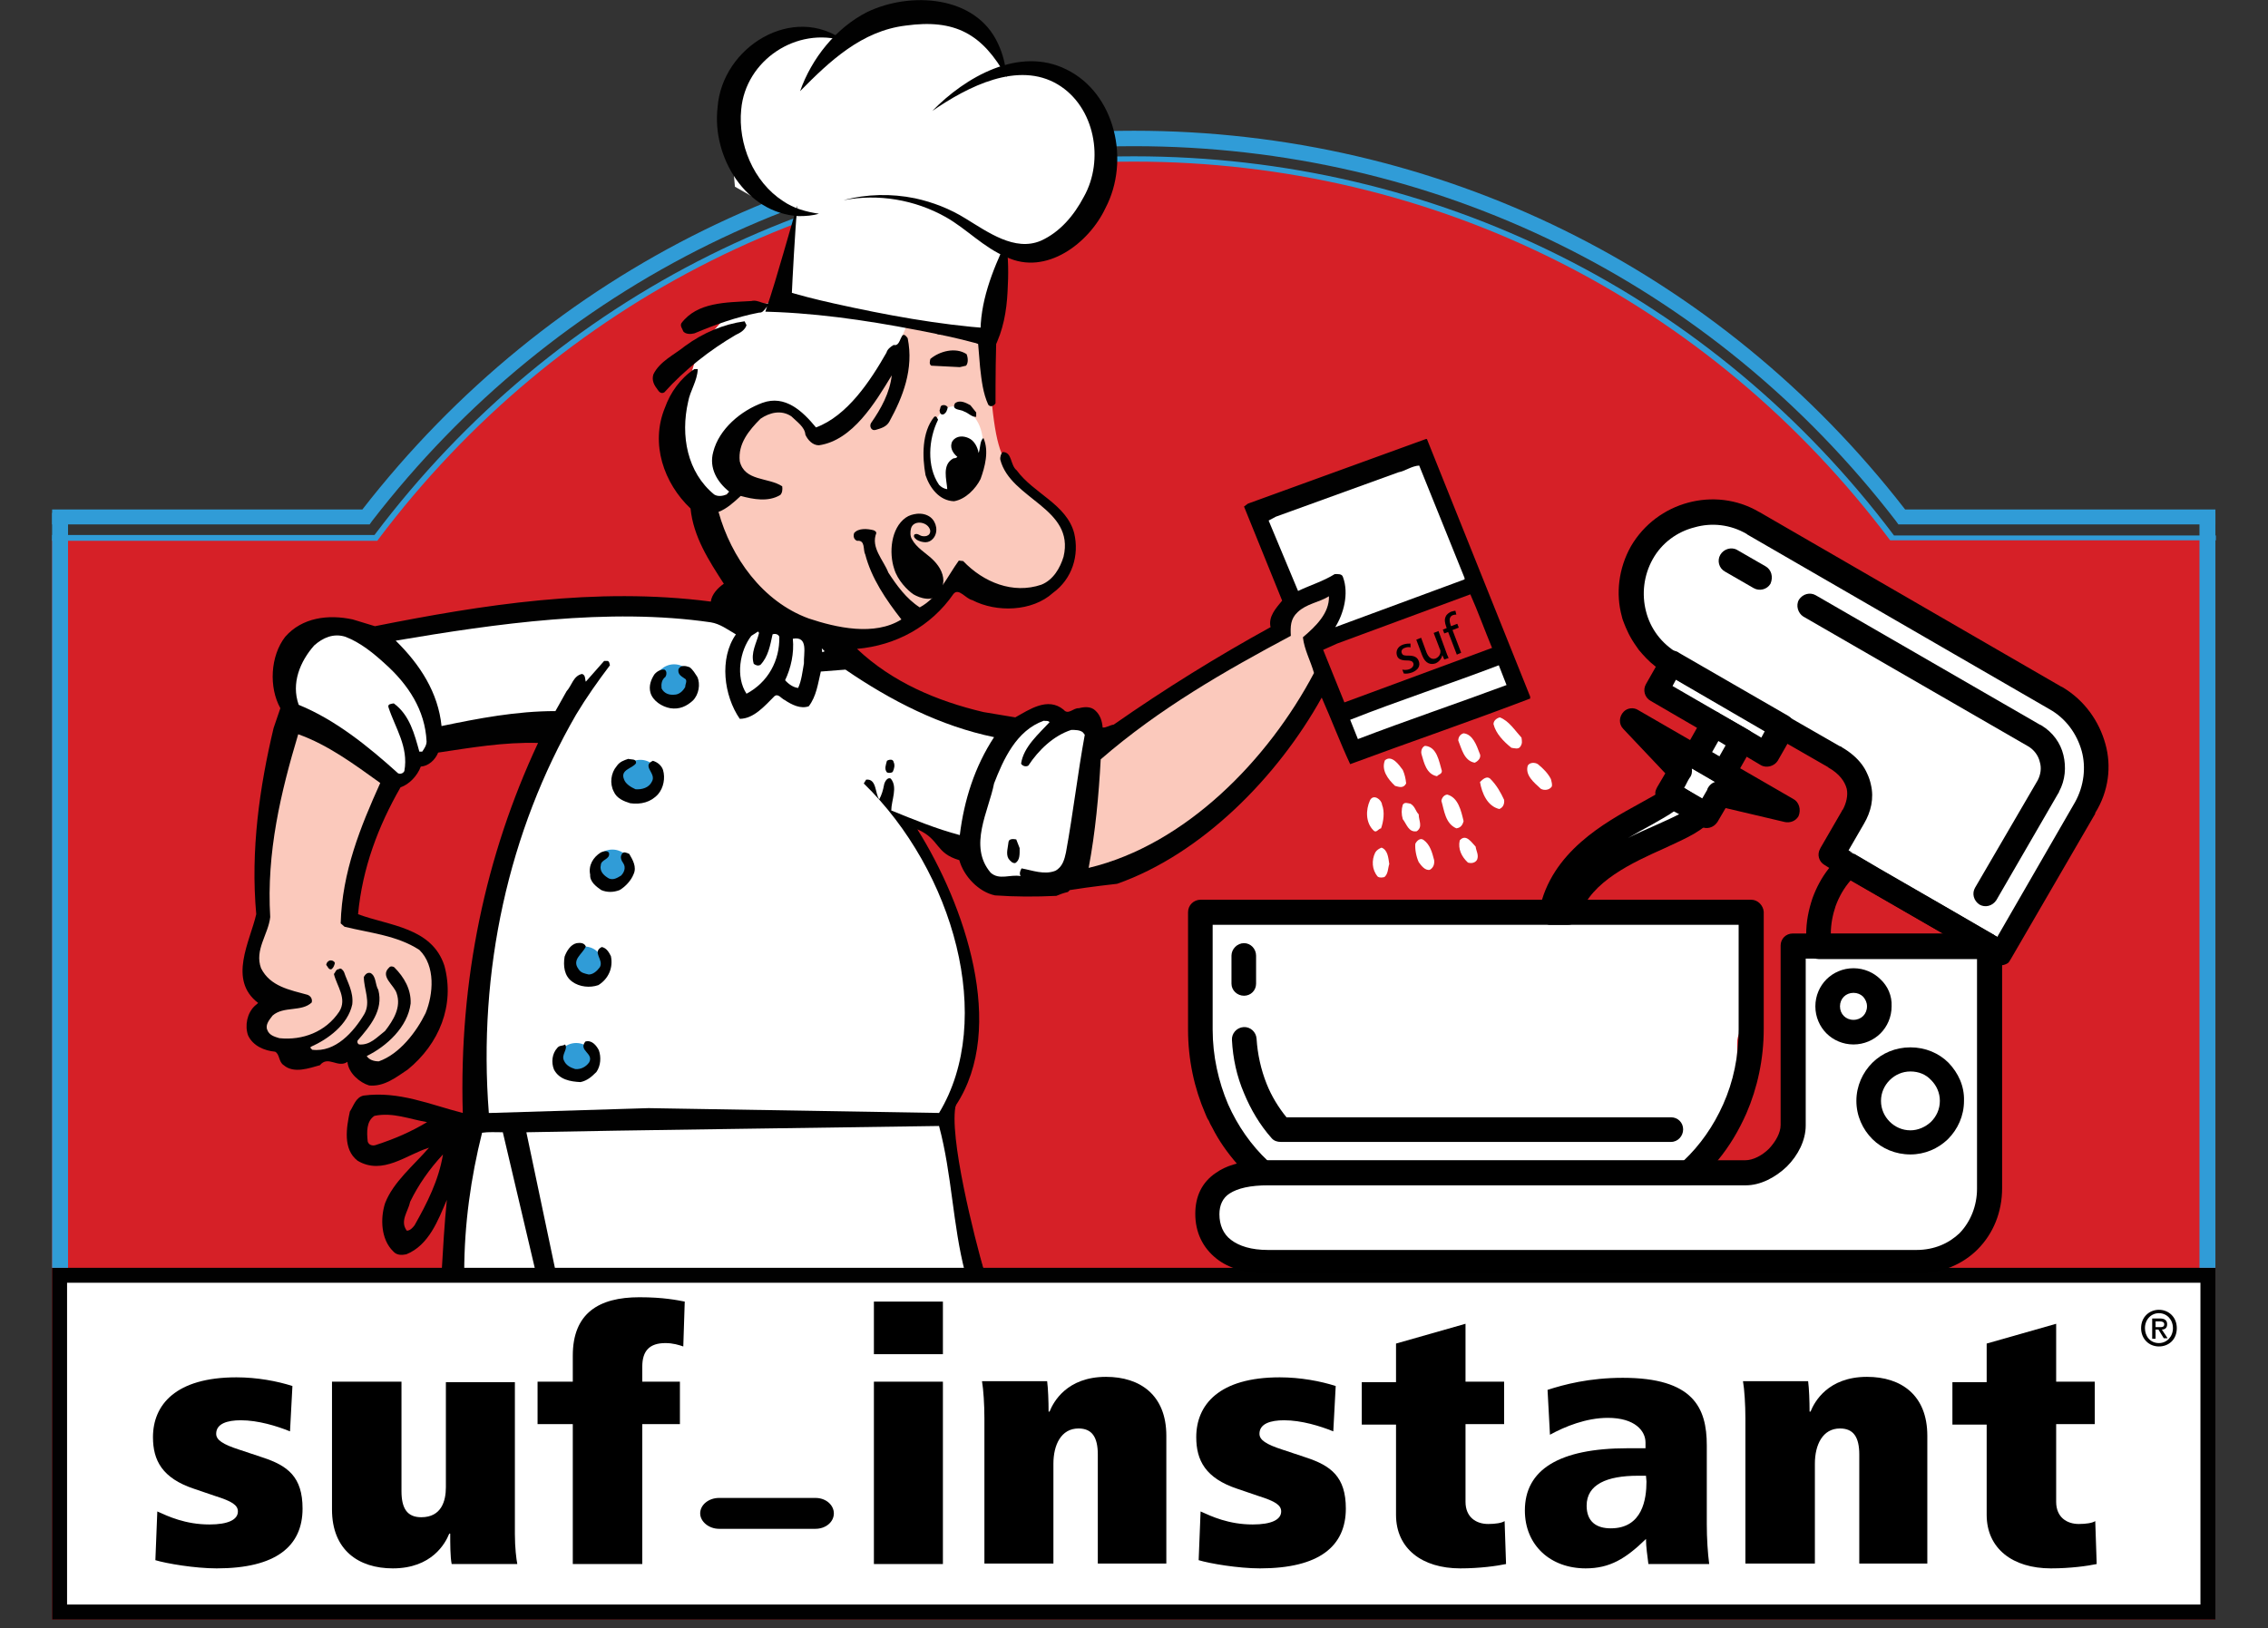 <?xml version="1.0" encoding="utf-8"?>
<!-- Generator: Adobe Illustrator 25.0.1, SVG Export Plug-In . SVG Version: 6.00 Build 0)  -->
<svg version="1.1" id="Layer_1" xmlns="http://www.w3.org/2000/svg" xmlns:xlink="http://www.w3.org/1999/xlink" x="0px" y="0px"
	 viewBox="0 0 470 337.5" style="enable-background:new 0 0 470 337.5;" xml:space="preserve">
<rect x="0" y="0" width="470" height="337.5" fill="#333333" stroke="none"/>
<style type="text/css">
	.st0{fill-rule:evenodd;clip-rule:evenodd;fill:#D62027;}
	.st1{fill-rule:evenodd;clip-rule:evenodd;fill:#309CD7;}
	.st2{fill-rule:evenodd;clip-rule:evenodd;fill:#FFFFFF;}
	.st3{fill-rule:evenodd;clip-rule:evenodd;fill:#FBC9BC;}
	.st4{fill-rule:evenodd;clip-rule:evenodd;fill:#010101;}
	.st5{fill:none;}
	.st6{fill:#010101;}
	.st7{fill:#309CD7;}
	.st8{fill:#FFFFFF;}
	.st9{enable-background:new    ;}
</style>
<g>
	<g>
		<g id="surface1_1_">
			<path class="st0" d="M392.2,111.7C356.3,64,299.3,33.1,235,33.1S113.7,64,77.8,111.7h-67v224h448.3v-224L392.2,111.7L392.2,111.7
				z"/>
			<path class="st1" d="M77.6,110.9c-0.6,0-66.8,0-66.8,0v1.2h67.4l0.2-0.3c37.4-49.7,94.5-78.3,156.6-78.3
				c62.2,0,119.3,28.7,156.7,78.5h67.5v-1c0,0-66.1,0-66.7,0c-37.6-50-95-78.6-157.5-78.6C172.6,32.4,115.2,61,77.6,110.9z"/>
			<path class="st1" d="M75.1,105.6c-1.4,0-64.3,0-64.3,0v3.1h65.8l0.5-0.7c38.1-49.4,95.6-77.7,157.9-77.7S354.8,58.5,392.9,108
				l0.5,0.7h65.7v-3.1c0,0-62.8,0-64.3,0C356.2,55.8,298,27.1,235,27.1S113.8,55.8,75.1,105.6z"/>
			<path class="st2" d="M204.5,70l2.8-19.8l8-1.5l6-6.9l-4.5-10.7l-15.5-1.9l-11-3.5H182l-5,0.7l-2.6-1.7l-5.8-2.6l-6-0.6l-6.9,3.6
				l-4.1,5.8l0.7,7.8l7.9,4.5l7.3-0.2l-0.2,6.7l-5,12.5l-10.8,2.2l-6.7,7.7L139,92.2l6.5,12.1l4.9-0.9l2.1-2.4l-2.1-4.5l1.6-6.4
				l2.6-3.6l7.6-1.9l4,1.7l2.8,2.8l7.5-3.3l7.4-10.2l2.9-4.3l1.4-4.7L204.5,70z"/>
			<path class="st3" d="M146.3,106.2l5.1,15.2l6,6.4l16,6.5l7.8-2.2l9.7-4.7l7.2-6.7l7.7,2.8l10.8-1.7l4.5-5.6l0.2-6.1
				c-14.4-17.2-14.7-8.3-16.8-40.1l-16.3-3.1l-3.1,6.8l-4,6.4l-5.4,6.4l-5.2,2.8l-3.1-0.5c-5.7-11.6-22.1,0.7-14.9,12.3l-4.7,3.1
				L146.3,106.2z"/>
			<path class="st2" d="M193.7,87.5c-0.9,2.6,0.9-4.5,5.2-3.1c4.2,1.4,5.2,5.9,4.7,9.5c-0.5,3.5-2.6,8-4.7,8.7
				c-2.1,0.7-5-0.5-5.7-2.9C192.5,97.4,191.8,90.6,193.7,87.5z"/>
			<path class="st4" d="M222.9,33.9c-5.4-5.9-13.5-8.4-21.3-5.9c-5.4-2.3-11.8-4.3-18-3.9c0.2,0.8,0.3,1.7,0.4,2.5
				c6.4-0.8,13.4,1.5,18.1,5.9c1.8,1,1.6,3.7,3.8,3.5c0.3-1.7-1.3-3.4-2.6-4.7c-0.1-0.6,0.6-0.6,0.8-0.9c5.5-0.4,10.5,1.4,13.9,5.9
				c1.2,2.1,2,4.5,1,7c-1,2.4-3.4,4-5.8,4.3c-4.1,0.8-8-0.6-10.6-3.4c-2.2,0.7-4.6,1-7,1c0.5,0.8,1,1.6,1.4,2.5c0.8,0,1.7,0,2.5-0.2
				c1.5,1.4,3.5,2.1,5.1,3.2c-1,5.5-1.9,11.4-1.8,17.1l-0.2,0.2c-1.6-0.2-3.3-0.6-4.9-0.1c-0.7,3,3.4,2.2,5,3.4l0.4,4.8
				c0.3,2.7,0.6,5.4,1.7,7.8c0.5,0.6,1.2,0.2,1.5-0.3c0-10.7,0.1-21.7,2-31.7h0.3c6,0.4,12-1.3,15.6-6.6
				C226.2,41.6,225.3,37,222.9,33.9z"/>
			<path class="st4" d="M159.9,62.7C159.9,62.8,159.9,62.8,159.9,62.7c-1.5,0.8-2.6-0.7-4.2-0.3c-5.2,0.3-11.2,0.2-14.5,4.6
				c-0.3,0.6,0.2,1.1,0.4,1.7c0.5,0.6,1.5,0.6,2.3,0.4c4.3-1.8,8.7-3.4,13.4-4.3c1.3,0.1,1.3-1.8,2.8-1.6l0,0
				C160,63.1,160,62.9,159.9,62.7z"/>
			<path class="st4" d="M175.9,39.4c0.2,0.8-0.3,1.3-0.9,1.4c-0.6-0.1-1.2,0.2-1.6-0.3c-0.1-1,1.1-1,1.7-1.4
				C175.4,39,175.7,39.2,175.9,39.4z"/>
			<path class="st4" d="M154.7,67.4c-0.3,1-1.3,1.6-2.2,2c-5.3,3.1-10.6,7.2-14.8,11.9c-0.6,0.4-1.1,0-1.4-0.5
				c-0.7-0.9-1.3-1.9-0.9-3.2c1.3-2.7,4.4-4.1,6.6-5.9c3.7-2.7,7.9-4.5,12.3-5.1L154.7,67.4z"/>
			<path class="st4" d="M195.8,67.9c0.2,0.7-0.3,1-0.7,1.5c-0.7-0.1-1.5-0.2-1.7-1c0.1-0.4-0.3-1.1,0.3-1.3
				C194.6,67,195.4,67.3,195.8,67.9z"/>
			<path class="st4" d="M200.3,73.4c0.3,0.7,0.4,1.8-0.1,2.4l-1.3,0.3l-5.9-0.3c-0.5-0.3-0.3-1-0.2-1.4
				C194.7,72.8,198,71.9,200.3,73.4z"/>
			<path class="st4" d="M202.3,85.5v0.9c-0.9,0.1-1.6-0.8-2.5-1.1c-0.7-0.5-2.7-0.2-1.9-1.7c1-0.8,2.3-0.1,3.2,0.4L202.3,85.5z"/>
			<path class="st4" d="M196.4,84.4c-0.1,0.6-0.3,1.2-0.9,1.5c-0.6,0.1-0.7-0.3-0.8-0.8c0.2-0.4,0.1-1,0.6-1.1
				C195.7,83.9,196.1,84,196.4,84.4z"/>
			<path class="st4" d="M194.4,87c-2,4-2.4,9.7,0.2,13.5c0.5,0.5,1,0.8,1.7,0.9c-0.1-1.9-1.2-5.1,1.3-6.4c0.4,0,0.6-0.1,0.8-0.3
				c-1-0.8-1.7-2.1-1-3.3c0.8-1.1,2.2-1.1,3.3-0.6c1.2,0.5,1.9,1.9,2.1,3.1c0.4-1,0.2-2.5,1-3.1c1.2,2.7,0.3,6-0.6,8.5
				c-1,2-3.1,4.2-5.5,4.6c-3-0.1-5-2.7-5.9-5.4c-0.7-3.8-0.8-8.9,1.8-12.1C194.1,86.1,194.2,86.7,194.4,87z"/>
			<path class="st2" d="M155.9,126.9c-0.3,0.5-0.7,0.9-1.1,1.4c-1.6-0.5-2.9-1.7-4.6-2.4c0.5-0.7,0.8-1.6,1.7-1.8
				C153.8,124,154.9,125.9,155.9,126.9z"/>
			<g>
				<path class="st5" d="M221.1,184.7L221.1,184.7c0.2,0,0.4-0.1,0.5-0.1v-0.1L221.1,184.7z"/>
				<path class="st6" d="M221.7,184.5C221.7,184.5,221.7,184.6,221.7,184.5c4.3-0.7,9.8-1.3,9.8-1.3c17.6-6.2,33.3-22.2,42.4-38.6
					c2,4.5,3.8,9.3,5.9,13.8c12.4-4.6,25-8.9,37.3-13.6v-0.4L295.7,91h-0.2l-36.9,13.4l-0.8,0.6l7.9,19.5c-1.3,1.6-2.9,3.3-2.4,5.5
					c-11.1,6.1-21.9,12.8-32.5,20.2c-0.8,0.1-1.6,0.7-2.3,0.6c-0.1-1.3-0.5-2.6-1.5-3.5c-0.9-0.9-2.3-0.8-3.4-0.5
					c-1.2-0.1-2.2,1.5-3.2,0.3c-3.3-2.7-7.1,0-10,1.6l-6.6-1.1c-9.7-2.3-18.9-6.2-26.2-13.1c8-0.7,15.3-4.6,20-11.4
					c1.1-1.3,2.5,1,3.9,1.3c5,2.6,12.4,2.4,16.7-1.5c4-2.9,5.5-7.8,4.4-12.4c-1.6-6-8.4-8.2-11.9-13c-1.4-1.1-0.9-3.8-2.9-3.8
					c-0.3,0.2-0.6,1-0.5,1.6c2.1,8.2,15.5,10,13.1,20.1c-0.7,2.3-2.1,4.8-4.6,5.8c-5.9,2-12-0.5-16.2-4.9l-0.9-0.1
					c-2.4,3.3-4.2,7.6-8.1,9.7c-2.8-1.8-4.8-4.6-6.5-7.2c-1-2.6-3.7-5.2-2.5-8.2c0-0.3-0.3-0.5-0.6-0.6c-1.2-0.3-3.1-0.5-4,0.6
					c-0.2,0.6-0.1,1.3,0.6,1.6c1.8-0.2,1.2,1.9,1.7,2.8c1.3,5,4.3,9.4,7.5,13.5c-5.6,3.5-13.5,1.7-19.2-0.2
					c-9.6-3.5-16.1-12.7-18.7-22.1c1.7-0.6,3.3-2.1,4.6-3.3c2.6,0.7,5.7,1.3,8.2-0.2c0.4-0.4,0.5-1.1,0.4-1.8
					c-2.9-1.9-7.8-1-8.8-5.2c-0.4-3.6,1.9-6.4,4.3-8.8c1.9-1.3,4.3-1.9,6.4-0.5c1.1,1.1,2.8,2.2,2.9,3.8c0.5,1.1,1.5,2.2,2.8,2.2
					c7-1,11.7-8.9,15.1-14.5c-0.4,3.6-2.2,6.9-4.3,9.9c-0.4,0.7,0.1,1.7,1,1.4c1-0.3,2.2-0.6,2.8-1.7c2.8-5.1,5.1-10.9,3.8-17.3
					c-1.6-2.3-1.2,1.9-2.9,1.4c-0.7,0.4-1.3,0.9-1.5,1.6c-3.3,5.8-8.1,13.1-14.6,15.5c-2.8-3.4-6.4-6.8-11.1-5.1
					c-4.4,1.6-9,5.4-10.2,10.2c-0.9,3.3,0.8,6.2,3.3,8.2l-0.5,0.6c-0.8,0.3-1.8,0.5-2.6,0c-5.6-4.6-7-12.2-5.4-19.2
					c0.4-2.3,1.9-4.3,2-6.8h-0.7c-2.9,1.9-5,4.9-6.1,8c-3.1,7.5-0.2,15.7,5.3,20.9c0.6,5.9,3.8,10.8,6.9,15.6
					c-1.3,0.9-2.5,2.2-2.7,3.7c-23.8-3.1-47.5,0.7-69.6,5.1l-4.6-1.4c-5.1-1.1-10.5-0.4-14,3.6c-3.1,4-3.4,10.5-1,14.8l-1.4,4.1
					c-2.9,12.2-4.8,25.3-3.6,38.6c-1.3,5.7-5.9,13.6,0.4,18.4l-0.7,0.6c-1.6,1.5-2.1,4.1-1.4,6.1c1,2.2,3.4,3.2,5.6,3.4
					c1,0.5,0.7,2.1,1.8,2.8c2.1,1.8,5.3,0.6,7.5,0c1.7-2.1,3.7,0.7,5.7-0.7c0.2,2.3,2.5,4.3,4.5,4.9c3.1,0.3,5.6-1.7,8-3.3
					c6.5-5.3,9.8-13.3,7.6-21.5c-2.6-8-11.5-8.3-17.9-10.7c0.9-9.6,4.2-18.3,8.8-26.3c1.8-0.6,3.5-2.4,4.2-4.3
					c1.6-0.1,3-1.4,3.6-2.9c6.7-1,13.6-2.2,20.7-2c-10.9,23.3-16.4,49.2-15.6,76.7c-6.7-1.7-13.2-4.6-20.6-3.6
					c-1.6,0.4-2,2.1-2.8,3.3c-0.7,3.3-1.5,7.8,1.6,10.2c5.2,3.1,10.2-1.3,14.8-2.7c-3.2,3.7-7.4,7.1-9.1,11.5c-1,3.1-0.9,7.5,1.7,10
					c0.7,0.8,1.7,0.8,2.7,0.6c4.7-1.9,6.6-7.1,8.4-11.3c-0.5,4.9-0.8,10.2-1.1,15.3c-1,0.2-2.6-0.5-2.9,0.6c1.3,0.2,2.9-0.1,4,0.2
					h92V264H178l26-0.1c-2-6.9-9-29.1-5.9-34.8c10.6-16.1,1.8-41.6-8-57.2c4.8,2.1,3.6,4.9,8.7,6.4c0.9,3.3,4,6.6,7.4,7.3
					c4.2,0.3,8.4,0.3,12.7,0.1c0.7-0.3,1.5-0.6,2.4-0.8L221.7,184.5z"/>
				<path class="st6" d="M221.1,184.7c-0.8,0.2-1.6,0.4-2.4,0.8l0,0L221.1,184.7z"/>
				<path class="st6" d="M178,263.8l26-0.1c-2-6.9-7.5-28.5-5.9-34.8"/>
			</g>
			<path class="st2" d="M147.3,129c1.9,0.3,3.5,1.5,5.2,2.5c-3.5,5-2.5,12.7,0.8,17.5c2.9,0,5.2-2.7,7.2-4.7
				c0.8-0.6,1.4,0.5,2.1,0.8c1.5,1,3.3,1.9,5,1.3c1.6-2.1,1.9-4.7,2.5-7.2l5.1-0.4c9.5,6.5,19.7,11.7,30.8,14
				c-4,6.1-6.2,13-7.1,20.3c-4.9-1.3-9.5-3.2-14.2-5.1c0-2.1,1.4-4.8-0.1-6.6c-0.7-0.4-1.3,0.7-1.4,1.3c-0.2,1.1-0.5,2.1-1,3
				c-0.9-1.3-0.5-4.3-2.7-4.1l-0.5,0.8c18.7,18.2,27.3,49,15.6,68.3l-60.2-1l-32.7,1h-0.4c-2.3-29.5,4.1-58.4,18.1-82.6
				c2.1-3.5,4.5-6.9,7-10.2c-0.1-0.3-0.1-0.8-0.5-0.9h-0.7l-3.8,4.3c-0.2-0.4,0-1.4-0.8-1.6c-1.8,0.4-2.1,2.4-3.2,3.6l-2.3,4.1
				c-8.1,0-15.9,1.5-23.6,3.1c-0.7-6.9-4.4-12.7-9.5-17.7C102.7,129.3,126.1,125.9,147.3,129z"/>
			<ellipse class="st7" cx="139.7" cy="141.5" rx="3.9" ry="3.8"/>
			<ellipse class="st7" cx="132.7" cy="161.3" rx="3.9" ry="3.8"/>
			<ellipse class="st7" cx="126.9" cy="179.9" rx="3.9" ry="3.8"/>
			<ellipse class="st7" cx="121.1" cy="200" rx="3.9" ry="3.8"/>
			<ellipse class="st7" cx="119.4" cy="220" rx="3.9" ry="3.8"/>
			<path class="st2" d="M157.3,131.2c-0.5,2.1-1.8,4.1-1.1,6.4c0.4,0.3,0.9,0.5,1.4,0.2c1.6-1.7,2-4,2.5-6.3
				c0.4-0.2,1.2-0.1,1.4,0.5c0.1,4.9-2.3,9.4-6.8,11.8c-2.3-3.5-1.4-8.9,1-12l1.4-0.9L157.3,131.2z"/>
			<path class="st2" d="M79.8,137.6c4.8,4.3,8.3,9.6,8.6,16.1c0,0.8-0.5,1.5-0.9,2.1h-0.6c-1-3.6-2-7.6-5.3-10
				c-0.5,0.1-1.3,0.1-1.1,0.8c1.4,4.3,4.2,8.2,3.3,13.2c-0.2,0.5-0.8,0.7-1.3,0.5c-6.2-5.6-13-11.1-20.6-14.2
				c-1.6-4.5,0.3-9,3.2-12.3c1.8-1.6,4-2.6,6.5-1.8C74.7,133.2,77.4,135.4,79.8,137.6z"/>
			<path class="st2" d="M166.6,137.5c-0.3,1.7-0.5,3.6-1.2,5.1c-1-0.1-2-0.8-2.7-1.6c1.2-2.5,1.9-5.6,1.6-8.6
				C167.6,131.8,166.5,135.5,166.6,137.5z"/>
			<path class="st2" d="M170.4,135.2l-0.1-0.8l0.6,0.6L170.4,135.2z"/>
			<path class="st2" d="M312.2,142c-10.2,3.8-20.6,7.3-30.8,11.2l-1.6-4c10.1-4,20.6-7.4,30.8-11.3L312.2,142z"/>
			<path class="st4" d="M144.5,140.3c0.7,1.5,0.3,3.7-0.9,4.9c-1.3,1.2-2.8,1.9-4.7,1.6c-1.7-0.3-3.6-1.5-4.1-3.2
				c-0.4-1.4,0.1-2.7,0.8-3.8c0.5-0.6,1.3-1.1,2.1-1c0.6,0.3,0.4,1.2,0.2,1.5c-0.8,0.6-0.9,1.5-0.8,2.4c0.5,1,1.5,1.4,2.6,1.3
				c1,0,1.8-0.7,2.3-1.6c0-0.6,0.4-1.1,0.1-1.6c-0.8-0.6-1.7-0.9-1.5-2.1c0.5-0.9,1.5-0.7,2.3-0.4
				C143.6,138.8,144.1,139.7,144.5,140.3z"/>
			<path class="st2" d="M315.3,152.9c0.1,0.7,0.2,1.2-0.2,1.8c-0.4,0.7-1.2,0.4-1.9,0.3c-1.6-1.3-3.2-2.9-3.7-4.9
				c0-0.7,0.6-1.2,1.3-1.4C312.7,149.4,314,151.5,315.3,152.9z"/>
			<path class="st2" d="M217.5,149.7c-2.2,2.4-5.4,5.1-5.9,8.6c0.3,0.5,1,0.7,1.5,0.4c2.1-3.2,5.2-6.2,8.9-7.4c0.8,0,1.8,0,2.4,0.5
				l0.4,0.5c-1.5,8.2-2.4,16.2-3.9,24.4c-0.3,1.4-0.7,3-2.2,3.8c-2.3,0.9-4.8-0.1-7-0.5c-0.3,0.5-0.5,1.1-0.2,1.6
				c-2.2-0.4-4.4,0.9-6.2-0.7c-4.7-5.5-0.4-12.8,0.7-18.5c1.9-4.9,4.6-11,10.3-13C216.6,149.5,217.2,149.3,217.5,149.7z"/>
			<path class="st2" d="M306.6,156.1c0.5,0.9-0.3,1.7-1,2c-2.2-0.4-2.7-2.9-3.4-4.6c0-0.7,0.4-1.3,1.1-1.5
				C305.2,152.2,306,154.5,306.6,156.1z"/>
			<path class="st3" d="M78.8,162.3c-4.1,9.1-7.9,18.4-8.2,29.1l0.8,0.7c5.3,1.3,10.9,1.8,15.5,4.8c3.4,3.3,2.9,9.2,1.3,13.1
				c-1.9,3.9-5.4,8.5-9.7,10c-1,0-2-0.3-2.5-1.1c4.1-2,8.5-6,9.1-10.9c0.1-2.9-1.3-5.4-3.4-7.5c-0.3-0.2-0.8-0.3-1.1,0.1
				c-1.9,1.8,1.1,3.6,1.6,5.3c1,2.9-0.7,5.6-2.4,7.8c-1.7,1.3-3.1,3-5.4,2.8c-0.3-0.2-0.4-0.4-0.3-0.8c2.6-3,5.4-6.3,4.3-10.5
				c-0.7-1.2-0.4-2.8-1.6-3.5c-0.7-0.2-1.1,0.3-1.4,0.8c0,2.6,1.5,5.2,0.1,7.7c-2.2,3.7-6,8-10.8,7.4c-0.1-0.2-0.5-0.3-0.3-0.6
				c3.6-1.6,7.7-4.6,8.6-8.8c0.3-2.6-1-4.6-1.7-6.7c-0.2-0.4-0.7-1-1.1-0.6c-0.6,0-0.7,0.7-1,1c0.6,2.5,2.8,5.1,1.1,7.8
				c-2.8,4.2-7.6,6-12.4,5.5c-1-0.3-2.1-0.6-2.5-1.7c-0.5-1.1,0.5-2.2,1.1-3c2.3-2,6-0.7,8.1-2.7c0.2-0.8-0.3-1.4-0.9-1.6
				c-3.6-1-7.7-1.7-9.6-5.5c-1.4-3.8,1.5-7,1.9-10.6c-0.8-13.4,2.2-25.9,5.8-37.9C68,154.4,73.5,158.5,78.8,162.3z"/>
			<path class="st2" d="M298.8,159.8c0,0.7-0.7,0.7-1,1.1c-2.2-0.4-2.7-2.8-3.2-4.5c-0.2-0.6,0-1.5,0.7-1.8
				C297.8,154.8,298.2,157.8,298.8,159.8z"/>
			<path class="st0" d="M370.5,159.8c1.4,0.1,2.8,0.9,3.4,2.2l1,2.9l8,37.3l-2.6,11c-2.1,4-7.4,1-10.9,2.5l-0.8,1v47.1h-49
				c25.4-14.3,41.1-40.6,42.6-68.7c1.2-0.1,2.5,0,3.4-1c1.3-2.9,1.1-6.7,0.3-9.8c-0.3-0.9-1.3-0.6-1.8-1.2l-14.2-0.1l6.4-6.4
				l0.7-13.4l7.3-6.5C366.2,158.2,367.9,159.8,370.5,159.8z"/>
			<path class="st2" d="M290.7,159.6c0.4,0.9,0.6,1.8,0.7,2.8c-0.6,1.1-1.5,0.7-2.3,0.5c-1.5-1.4-2.9-3.3-2.1-5.3
				C288.4,156.4,289.9,158.5,290.7,159.6z"/>
			<path class="st4" d="M131.8,158.2c-0.7,1.1-3.3,1.3-2.5,3.3c0.3,1,1.5,1.7,2.4,2.1c1.3,0.1,2.8-0.3,3.4-1.6
				c1-1.7-2.2-3.2,0.2-4.3c1,0.3,1.8,1,2.1,1.9c0.5,1.7,0.1,3.7-1,5c-1.5,1.7-3.6,2.2-5.8,1.9c-1.3-0.4-2.8-1-3.4-2.4
				c-0.9-1.7-0.6-3.9,0.6-5.3c0.6-0.9,1.5-1.2,2.4-1.5C130.8,157.5,131.9,157.2,131.8,158.2z"/>
			<path class="st4" d="M185.2,158c0.3,0.6,0.1,1.4-0.2,2c-0.2,0.2-0.8,0.3-1.2,0.1c-0.6-0.7-0.2-1.6,0-2.4
				C184.3,157.4,185.1,157.3,185.2,158z"/>
			<path class="st2" d="M321.4,161.5c0.1,0.5,0.3,1,0.2,1.5c-0.5,0.8-1.6,0.9-2.3,0.5c-1.4-1.3-3.3-2.8-2.7-4.8
				c0.4-0.7,1.5-0.7,2.1-0.3C319.8,159.3,320.8,160.3,321.4,161.5z"/>
			<path class="st2" d="M311.7,165.8c0.1,0.8-0.2,1.6-1,1.9c-2.5-0.6-3.6-3.3-4-5.6c0.6-0.6,1.4-1.3,2.1-0.7
				C310.2,162.8,311,164.3,311.7,165.8z"/>
			<path class="st2" d="M303.3,170.2c-0.2,0.8-0.6,1.4-1.5,1.5c-2.3-1-2.5-3.7-3.1-5.7c0.1-0.6,0.5-1.2,1.2-1.3
				C302.2,165.3,302.8,168.1,303.3,170.2z"/>
			<path class="st2" d="M286.4,166.8c0.6,1.5,0.3,3.5-0.2,4.9c-0.6,0.1-1,1.1-1.6,0.4c-1.6-1.6-1.6-4.2-0.7-6.2
				C284.6,164.5,286.3,165.7,286.4,166.8z"/>
			<path class="st2" d="M294,168.8c0,1.3,0.9,2.6-0.4,3.5c-1.7,0.3-2.1-1.5-2.9-2.5c-0.3-1-0.3-2,0-3c0.4-0.6,1-0.3,1.6-0.2
				C293.3,167.2,293.3,168.1,294,168.8z"/>
			<path class="st0" d="M345,172.8l-11.1,10.3h-12.3l15.8-14.7c2.7-0.4,5.3-1,8-1.2L345,172.8z"/>
			<path class="st2" d="M305.8,175.5c0.1,0.9,0.7,1.7,0.3,2.7c-0.4,0.7-1.2,0.8-1.9,0.6c-1.3-1.2-2.1-2.8-1.7-4.6
				C303.8,172.7,305,174.7,305.8,175.5z"/>
			<path class="st4" d="M211.3,175.8c0,1.2,0.1,2.5-0.9,3.1c-0.6,0.1-1.1-0.5-1.4-0.9c-0.6-1-0.1-2.4,0-3.5c0.1-0.7,1.1-0.6,1.6-0.5
				L211.3,175.8z"/>
			<path class="st2" d="M297.2,178.3c0.1,0.9-0.2,1.6-0.9,2c-1,0.2-1.8-0.9-2.3-1.6c-0.5-1.1-0.8-2.6-0.7-3.8c0.3-0.6,1-1.3,1.7-0.8
				C296.4,175.1,296.8,176.8,297.2,178.3z"/>
			<path class="st2" d="M287.9,179.1c-0.3,0.9-0.2,2-1,2.7c-0.4,0.1-1,0.2-1.4-0.1c-1.2-1.4-1.3-3.4-0.5-5c0.3-0.5,0.8-0.8,1.3-1
				C287.6,176.2,287.7,177.8,287.9,179.1z"/>
			<path class="st4" d="M126.2,176.8c0.3,1.4-1.7,1.3-1.7,2.6c-0.3,1.3,0.8,2.2,1.7,2.7c1,0.4,1.8-0.2,2.5-0.6
				c0.7-0.7,1-1.7,0.5-2.5c-0.4-0.6-0.8-1.3-0.3-2c0.3-0.6,1-0.2,1.5,0c0.7,1.2,1.6,2.7,0.9,4.2c-0.5,1.3-1.7,2.6-2.9,3.3
				c-1.3,0.5-2.6,0.5-3.8,0c-1-0.7-2.4-1.7-2.3-3.2c-0.4-1.9,0.6-3.6,2.2-4.6C124.9,176.5,125.9,176.2,126.2,176.8z"/>
			<path class="st4" d="M334.7,192.1c0.5,0.4,0.6,1.1,0.4,1.7c-1.1,0.9-2.8,1.2-4.1,0.6c-0.7-0.3-0.8-1.1-0.7-1.7
				c0.4-0.7,1.2-1,1.8-1.3C333.2,191.2,334,191.4,334.7,192.1z"/>
			<path class="st4" d="M121.4,196.2c-0.7,1.6-3,2.7-1.5,4.7c0.5,0.8,1.3,0.9,2.1,1.1c0.9,0,1.7-0.7,2.3-1.5
				c0.9-1.6-1.7-3.1,0.4-4.2c1,0.2,1.5,1.1,1.9,1.9c0.5,2.4-0.5,4.7-2.6,6c-1.7,0.6-3.9,0.4-5.4-0.7c-1.7-1.2-1.9-3.3-1.6-5.2
				c0.4-1.1,1.2-2.5,2.5-2.8C120.2,195.4,121.1,195.4,121.4,196.2z"/>
			<path class="st4" d="M69.4,199.6c-0.1,0.5-0.3,1-0.7,1.3c-0.6,0.2-0.8-0.6-1.1-0.9c0.1-0.5,0.3-0.7,0.7-0.9
				C68.9,199,69.3,199.3,69.4,199.6z"/>
			<path class="st4" d="M398.8,216.3c0.1,0.9-0.1,1.9-1,2.2c-0.7,0.3-1.7,0.1-2.3-0.3c-0.5-0.7-0.6-1.6-0.2-2.3
				c0.6-0.5,1.6-1,2.5-0.5C398.2,215.5,398.5,216,398.8,216.3z"/>
			<path class="st4" d="M124.1,217.7c0.5,1.4,0.4,3.2-0.5,4.5c-1,1-1.9,1.8-3.3,2.1c-2.1-0.1-4.4-0.5-5.5-2.6
				c-0.6-1.5-0.4-3.3,0.7-4.5c0.5-0.6,1-0.3,1.6-0.7c0.7,1-0.9,2.1-0.2,3.4c0.4,0.9,1.3,1.4,2.3,1.7c1.1,0.1,2.2-0.4,2.9-1.4
				c1-1.9-2.3-2.4-0.8-4.3C122.6,215.5,123.6,216.7,124.1,217.7z"/>
			<path class="st0" d="M88.5,232.6c-3.3,2-6.8,3.5-10.5,4.7c-0.7,0.3-1.6,0.1-1.8-0.7c-0.2-1.9-0.3-4.2,1.4-5.3
				C81.4,230.5,84.9,232,88.5,232.6z"/>
			<path class="st2" d="M194.6,233.4c2.7,10.1,2.8,20.4,5.4,30.4h-84.8l-6.1-29v-0.1C127.6,234.3,175.9,233.7,194.6,233.4z"/>
			<path class="st2" d="M111,263.6l-14.8,0.2c0-10.1,1.4-19.8,3.7-29c1.3-0.2,2.9-0.1,4.3-0.1L111,263.6z"/>
			<path class="st0" d="M85.9,254c-0.4,0.5-0.9,1.1-1.6,1.1c-1.5-2,0.3-4,0.7-6c1.7-3.5,4-6.8,6.8-9.8
				C90.9,244.7,88.5,249.4,85.9,254z"/>
			<path class="st2" d="M12.4,334.2h445.2v-69.8H12.4V334.2z"/>
			<path class="st4" d="M459.1,262.8H10.8v72.9h448.3L459.1,262.8L459.1,262.8z M10.8,262.8h448.3H10.8z M456,265.9v66.7
				c0,0-439,0-442.1,0c0-2.9,0-63.8,0-66.7C17,265.9,456,265.9,456,265.9z"/>
			<path class="st4" d="M446.7,277.5H446v-4.2h1.6c1,0,1.5,0.4,1.5,1.2c0,0.8-0.5,1.1-1.1,1.1l1.2,1.8h-0.8l-1.1-1.8h-0.6V277.5z
				 M447.5,275.1c0.5,0,1,0,1-0.6c0-0.5-0.5-0.6-1-0.6h-0.8v1.2H447.5z M447.4,279.1c-2.1,0-3.7-1.6-3.7-3.8c0-2.3,1.7-3.8,3.7-3.8
				s3.7,1.5,3.7,3.8C451.1,277.7,449.4,279.1,447.4,279.1z M447.4,272.2c-1.6,0-2.9,1.3-2.9,3.1c0,1.7,1.1,3.1,2.9,3.1
				c1.6,0,2.9-1.3,2.9-3.1S449,272.2,447.4,272.2z"/>
			<path class="st3" d="M270,132.1c0.3,2.6,1.6,4.9,2.3,7.4c-9.5,18-26.6,35.6-46.7,40.4c1.4-7.4,2.1-15.1,2.5-22.5
				c12.1-10.5,25.7-18.3,39.4-25.6c-0.1-1.9-0.1-3.5,1.4-4.9c1.9-1.8,4.4-2,6.5-3.3C275.5,127.1,272.7,129.8,270,132.1z"/>
			<path class="st2" d="M303.5,119.8v0.3l-26.8,9.9c1.7-2.7,2.9-6.9,1.6-10.4c-0.2-0.7-1.1-0.6-1.7-0.6c-2.4,1.5-5.1,2.3-7.6,3.5
				l-6.1-14.6l1.5-0.8l25.4-9.2c1.5-0.3,2.7-1.3,4.3-1.4L303.5,119.8z"/>
			<path class="st0" d="M309.2,134.3l-30.6,11.3l-4.4-10.9l2.9-1.3l27.6-10.2C306.3,126.8,307.7,130.7,309.2,134.3z"/>
			<g>
				<path d="M290.6,138.8c0.4,0.1,1,0.1,1.5-0.1c0.7-0.3,0.9-0.8,0.8-1.2c-0.2-0.5-0.6-0.6-1.4-0.6c-1.1,0-1.8-0.3-2-1
					c-0.3-0.9,0.1-1.9,1.3-2.3c0.6-0.2,1.1-0.2,1.5-0.2v0.8c-0.3-0.1-0.7-0.1-1.2,0.1c-0.6,0.2-0.8,0.7-0.6,1.1
					c0.2,0.5,0.6,0.5,1.4,0.5c1.1,0,1.8,0.3,2.1,1.1c0.4,1-0.1,1.9-1.4,2.4c-0.6,0.2-1.2,0.3-1.7,0.2L290.6,138.8z"/>
				<path d="M299.6,134.9c0.2,0.6,0.4,1.1,0.6,1.5l-0.9,0.3l-0.4-0.9l0,0c-0.1,0.5-0.5,1.3-1.4,1.7c-0.9,0.3-2.1,0.2-2.8-1.7
					l-1.2-3.2l1-0.4l1.1,3c0.4,1,1,1.6,1.9,1.3c0.7-0.3,1-0.9,1-1.4c0-0.2,0-0.4-0.1-0.5l-1.3-3.4l1-0.4L299.6,134.9z"/>
				<path d="M301.9,135.7l-1.8-4.7l-0.8,0.3l-0.3-0.8l0.8-0.3l-0.1-0.3c-0.3-0.8-0.4-1.5-0.1-2.1c0.2-0.5,0.7-0.8,1.1-1
					c0.4-0.1,0.7-0.2,0.9-0.2l0.2,0.8c-0.2,0-0.4,0-0.7,0.1c-0.8,0.3-0.8,1.1-0.5,2l0.1,0.3l1.3-0.5l0.3,0.8l-1.3,0.5l1.8,4.7
					L301.9,135.7z"/>
			</g>
		</g>
		<path class="st8" d="M262.8,263.6c-4.3,0-7.9-1-10.5-3c-2.7-2.1-4.2-5.2-4.2-8.9c0-3.5,1.4-6.2,4.1-8.1c1-0.7,2.2-1.2,3.5-1.6
			l0.7-0.2h1.2l-0.9-0.9c-2-2.3-3.7-4.8-5.1-7.5c-0.2-0.4-0.5-0.9-0.7-1.3c-0.3-0.5-0.5-1-0.7-1.4c-2.3-5.4-3.6-11.4-3.6-17.3v-24.3
			c0-1.1,0.9-2,2-2H320l0.1-0.4c3.2-10.6,13.3-16.1,20-19.7l0.9-0.5c0.8-0.5,1.6-0.9,2.2-1.2h0.5l-0.1-0.7c-0.1-0.2,0-0.5,0-0.8
			c0.1-0.2,0.1-0.4,0.2-0.5l1.9-3.2l-8.9-9.5c-0.8-0.8-0.7-2.1,0.1-2.9c0.4-0.3,0.9-0.5,1.4-0.5c0.4,0,0.7,0.1,1,0.3l11.4,6.6
			l1.9-3.2l-10.3-5.9c-1-0.5-1.3-1.7-0.8-2.7l2.2-3.8v-0.7h-0.4c-1.2-1-2.3-2-3.2-3.2c-0.3-0.4-0.6-0.8-0.9-1.2
			c-0.6-0.9-1.1-1.8-1.5-2.6c-0.2-0.5-0.4-1-0.6-1.4c-0.2-0.5-0.3-1-0.5-1.4c-1.3-4.8-0.6-9.9,1.9-14.2c2.5-4.4,6.6-7.5,11.4-8.7
			c1.6-0.4,3.3-0.7,4.9-0.7c3.3,0,6.5,0.9,9.3,2.5l0,0l0.2,0.1c0,0,62.6,36.2,62.7,36.2c4.2,2.5,7.3,6.5,8.5,11.3
			c1.3,4.7,0.7,9.7-1.7,14c-0.1,0.2-0.1,0.3-0.2,0.4l-17.3,29.9c0,0.1-0.1,0.1-0.1,0.2l0,0l-0.2,0.2c-0.1,0.1-0.2,0.2-0.4,0.3
			c-0.3,0.2-0.7,0.2-1,0.2h-0.5v46.8c0,4.8-1.8,9.2-4.9,12.4c-3.2,3.2-7.4,4.9-12.3,4.9H262.8V263.6z M358.5,234.9
			c-0.5,0.1-0.9,0.3-1.3,0.4c-2.2,0.6-3.7,2.9-3.4,5.2c0,0.1,0,0.2,0.1,0.3c0.1,0.4,0.2,0.9,0.5,1.3c0.8,1.5,2.3,2.5,3.8,2.5
			c0.1,0,0.3,0,0.4,0c0.2,0,0.3-0.1,0.5-0.1l0,0l0.7-0.1l0.5-0.1c0.8-0.2,1.5-0.4,2.2-0.8c4.9-2.1,8.1-5.8,8.7-10.2
			c0.1-0.4,0.1-0.9,0.1-1.3c0-1.3-0.3-2.5-0.5-3.5c0.8-3.7,1.2-7.6,1.2-11.7c0-1.3-0.6-2.7-1.7-3.6c0.1-1.7,0.2-3.4,0.4-5
			c0.1-1.2,0.2-2.3,0.3-3.5c0.1-1.3,0.2-2.6,0.4-3.8c0.2-0.4,0.3-1,0.4-1.5c0-0.3,0-0.5,0-0.8c0.2-0.6,0.4-1.3,0.6-2
			c0.5-0.2,1-0.5,1.4-0.9c0.4-0.3,0.8-0.7,1.1-1.1c0.2-0.3,0.4-0.6,0.6-0.9c1-1.8,1.3-4,1.3-6.1l0.6-0.9c1.2-1.9,2.3-4,3.4-6
			c0.3-0.7,0.7-1.5,1-2.2c0.2-0.4,0.3-0.9,0.4-1.3c0.1-0.6,0.2-1.2,0.1-1.8c1.6-2.4,2.6-5.1,3-7.5c0.5-0.9,0.9-1.8,1.1-2.7
			c0.9-3.8-0.8-7.2-4.3-8.4c-0.4-0.1-0.8-0.3-1.3-0.4c-0.2,0-0.4-0.1-0.5-0.1c-0.2,0-0.2,0-0.3-0.1l-0.3-0.2
			c-0.1-0.1-0.6-0.4-0.6-0.4c-0.5-0.3-1-0.7-1.5-1c-1.6-1.2-3.6-2.5-5.9-3.4c-0.3-0.1-0.6-0.2-1-0.3s-0.8-0.2-1.2-0.2
			c-1,0-2,0.3-2.8,1c-0.8,0.6-1.4,1.3-1.7,2.2c-0.7,0.2-1.3,0.3-2,0.5c-1,0.3-1.9,0.7-2.7,1.2c-0.7,0.4-1.3,0.9-1.9,1.6
			c-0.2,0.2-0.3,0.3-0.4,0.4c-1.2,1.3-2,3-2.4,4.6s-0.4,3.2,0.1,4.6l-0.1,0.1c-0.3,0.2-0.6,0.4-0.8,0.6c-0.6,0.5-1,1-1.3,1.7
			c-0.7,0.3-1.4,0.6-2.1,0.9c-1.2,0.5-2.5,0.8-3.7,1.2c-0.7,0.2-1.4,0.4-2.1,0.6c-0.7,0.2-1.5,0.4-2.2,0.7c-3.8,1.1-8,2.3-9.9,6.2
			c-0.2,0.5-0.3,0.9-0.4,1.4l-1.2,0.4c-1.3,0.4-2.2,1.1-2.8,2.2c-0.6,1.1-0.7,2.6-0.3,3.9c0.6,2,2.3,3.3,4.2,3.3
			c0.5,0,1-0.1,1.4-0.2c2.2-0.7,4.3-1.4,6.4-2.3c0.4,0.4,0.8,0.8,1.3,1c1.8,0.8,3.8,1.2,6.1,1.2c2.3,0,4.6-0.4,6.8-0.7
			c2-0.3,4-0.6,5.8-0.7c0.2,0,0.5,0,0.7,0c0.1,0.7,0.5,1.4,1,2c-0.4,0.9-0.6,1.7-0.8,2.4c-0.4,2.3-0.1,4.5,0.2,6.2
			c-0.3,1.3-0.4,2.8-0.5,4.3s-0.2,3.1-0.4,4.6c-0.2,2-0.3,4.1-0.4,6.1c-0.4,0.7-0.6,1.4-0.6,2.2v1.8c0,2-0.1,4.1,0.1,6.2
			c0.2,1.8,0.4,3.2,0.7,4.5l-0.2,0.8c-0.3,1-0.6,2-1,3c0,0.1-0.3,0.8-0.3,0.8c-0.1,0.2-0.2,0.5-0.4,0.7c-0.1,0.2-0.2,0.4-0.3,0.6
			L358.5,234.9z M383.1,182.2c-1.4,1.7-2.5,3.5-3.2,5.5c-0.7,1.9-1,3.9-1,5.9v0.5h25.9l-21.4-12.3L383.1,182.2z"/>
		<g>
			<g>
				<path d="M414.7,195.6c0-0.2-0.1-0.3-0.2-0.5s-0.3-0.5-0.5-0.7c0-0.1-0.1-0.1-0.2-0.2c-0.1-0.1-0.2-0.2-0.3-0.2
					c-0.1-0.1-0.2-0.1-0.3-0.2l-0.1-0.1c-0.3-0.1-0.6-0.2-1-0.2h-40.6c-1.4,0-2.5,1.1-2.5,2.5v37.2c0,1.6-1,3.4-2.4,4.9
					c-1.4,1.4-3.3,2.4-4.9,2.4h-99.1c-2.4,0-4.5,0.3-6.3,0.7l0,0c-0.3,0.1-0.5,0.1-0.7,0.2c-1.4,0.4-2.6,1-3.6,1.7
					c-3,2-4.3,5-4.3,8.5c0,3.8,1.5,7,4.4,9.3c2.5,2,6.2,3.1,10.8,3.1h134.3c5.2,0,9.6-2,12.6-5c3.3-3.3,5.1-7.8,5.1-12.7V196
					C414.8,195.9,414.8,195.8,414.7,195.6z M409.7,246.4c0,3.5-1.3,6.8-3.6,9.2c-2.2,2.1-5.2,3.5-9,3.5H262.8c-3.5,0-6-0.8-7.7-2.1
					c-1.6-1.2-2.4-3.1-2.4-5.3c0-1.9,0.7-3.4,2.1-4.3c1.7-1.1,4.3-1.7,8-1.7h99c3,0,6.1-1.6,8.5-3.9c2.3-2.3,3.9-5.4,3.9-8.5v-34.6
					h35.5L409.7,246.4L409.7,246.4z"/>
				<path d="M362.9,186.5H248.8c-1.4,0-2.6,1.1-2.6,2.6v24.3c0,6.3,1.3,12.2,3.6,17.5c0.2,0.5,0.4,1,0.7,1.4
					c0.2,0.5,0.4,0.9,0.7,1.4c1.4,2.8,3.2,5.3,5.2,7.6l0,0c1.1,1.3,2.3,2.5,3.6,3.6c0.4,0.4,1.1,0.7,1.7,0.7H350
					c0.6,0,1.2-0.2,1.7-0.6c1.1-1,2.2-2.1,3.2-3.2c0.4-0.4,0.7-0.8,1.1-1.3c2.4-2.9,4.3-6.1,5.9-9.7c2.3-5.3,3.6-11.3,3.6-17.5V189
					C365.4,187.7,364.3,186.5,362.9,186.5z M262.7,240.6c-3.4-3.2-6.2-7.2-8.2-11.7c-2-4.7-3.2-10-3.2-15.5v-21.7h109v21.7
					c0,5.6-1.1,10.8-3.2,15.5c-2,4.5-4.8,8.5-8.2,11.7H262.7z"/>
				<path d="M346.3,231.6h-79.7c-1.7-2.1-3.1-4.4-4.1-6.9c-1.2-3-1.9-6.2-2.1-9.4c-0.1-1.4-1.3-2.5-2.7-2.4
					c-1.4,0.1-2.5,1.3-2.4,2.7c0.2,3.8,1,7.5,2.5,11c1.4,3.4,3.3,6.6,5.7,9.3c0.5,0.6,1.2,0.8,1.9,0.8l0,0h80.9
					c1.4,0,2.5-1.2,2.5-2.6C348.8,232.7,347.7,231.6,346.3,231.6z M257.8,195.5c-1.4,0-2.6,1.2-2.6,2.6v5.8c0,1.4,1.2,2.5,2.6,2.5
					s2.5-1.1,2.5-2.5v-5.8C260.3,196.7,259.2,195.5,257.8,195.5z"/>
				<path d="M389.4,180l23.8,13.8l0.1,0.1c0.1,0.1,0.2,0.1,0.3,0.2L389.4,180z M381.7,154.9c-0.1-0.1-0.2-0.2-0.4-0.2l-10.8-6.2
					c1.2,0.7,1.6,2.2,0.9,3.4c2.1,0.8,3.9,2,5.7,3.3c0.5,0.4,1,0.7,1.5,1c0.2,0.1,0.4,0.2,0.6,0.4c0.1,0,0.2,0.2,0.3,0.2
					c0.1,0,0.2,0.1,0.3,0.1c0.2,0.1,0.4,0.1,0.6,0.1c0.4,0.1,0.8,0.2,1.2,0.3c3.3,1.2,4.7,4.5,3.9,7.8c-0.2,0.9-0.6,1.8-1.1,2.6
					c-0.4,2.6-1.6,5.2-3.1,7.5c0.1,0.6,0.1,1.2,0,1.8c0.8-0.5,1.8-0.6,2.7-0.2l-1.2-0.7l3.3-5.7c1.4-2.4,2.1-5.2,1.4-8.1
					C387.1,159.7,385.3,157,381.7,154.9z M436.3,154.2c-1.3-4.7-4.3-9-8.8-11.7c-0.1-0.1-0.2-0.1-0.4-0.2l-62.4-36.1l-0.2-0.1
					c-4.6-2.7-9.9-3.2-14.7-1.9c-4.8,1.3-9.1,4.4-11.8,9c-2.6,4.6-3.2,9.9-1.9,14.6c0.1,0.5,0.3,1,0.5,1.5s0.4,1,0.6,1.4
					c0.4,0.9,0.9,1.8,1.5,2.7c0.3,0.4,0.6,0.9,0.9,1.3c1,1.2,2.1,2.4,3.4,3.4l0,0l0,0c0.7,0.5,1.4,1,2.1,1.4l2.2,1.3l19.6,11.3
					l3.2,1.9l8.7,5l0.1,0.1c2.3,1.3,3.4,2.9,3.8,4.4c0.3,1.4-0.1,3-0.8,4.3c-0.1,0.1-0.2,0.2-0.2,0.3l-4.4,7.6l-0.1,0.2
					c-0.7,1.2-0.3,2.7,0.9,3.4l0.8,0.5l1.1,0.6l22.6,13.1l8.8,5.1l1.9,1.1l0,0c0.4,0.2,0.8,0.4,1.2,0.4c0.5,0,0.9-0.1,1.3-0.3
					c0.2-0.1,0.4-0.2,0.5-0.4c0.1-0.1,0.2-0.2,0.2-0.3c0.1-0.1,0.1-0.2,0.2-0.3L434,169c0.1-0.1,0.2-0.3,0.2-0.5
					C437,164,437.6,158.8,436.3,154.2z M430,166.3l-16.1,27.9l-0.2-0.1l-24.3-14l-5.1-3c0,0,0,0-0.1,0l-1.2-0.7l3.3-5.7
					c1.4-2.4,2.1-5.2,1.4-8.1c-0.6-2.8-2.4-5.5-6-7.6c-0.1-0.1-0.2-0.2-0.4-0.2l-10.8-6.2l0,0l-22.7-13.1l-0.1-0.1
					c-3.4-2-5.7-5.1-6.6-8.7c-0.9-3.5-0.5-7.4,1.4-10.8s5.1-5.7,8.7-6.6c3.5-1,7.4-0.6,10.8,1.4l0.1,0.1l62.6,36.2
					c3.4,1.9,5.7,5.1,6.7,8.7C432.3,159,431.9,162.9,430,166.3z"/>
				<path d="M365.9,117.4L360,114c-1.2-0.7-2.8-0.2-3.5,1s-0.3,2.8,1,3.5l5.9,3.4c1.2,0.7,2.8,0.3,3.5-0.9
					C367.5,119.6,367.1,118.1,365.9,117.4z M427.6,156.5c-0.6-2.5-2.2-4.7-4.5-6.1c-0.2-0.1-0.3-0.2-0.4-0.2l-46.4-26.8
					c-1.2-0.7-2.7-0.3-3.5,0.9c-0.7,1.2-0.2,2.8,0.9,3.5l46.6,26.9c1.2,0.7,2.1,1.9,2.4,3.2c0.4,1.3,0.2,2.6-0.4,3.8l-13,22.3
					c-0.7,1.2-0.3,2.7,0.9,3.5c1.2,0.7,2.7,0.3,3.5-0.9l12.8-22.1c0.1-0.1,0.2-0.3,0.2-0.4C428,161.7,428.2,159,427.6,156.5z"/>
				<path d="M370.6,148.4C370.6,148.4,370.5,148.4,370.6,148.4l-22.7-13.1l-0.1-0.1c-1.2-0.7-2.8-0.3-3.4,0.9l-1.2,2l0,0l-2.1,3.7
					c-0.7,1.2-0.3,2.8,1,3.5l9.8,5.7l4.4,2.5l1.5,0.9l3,1.8l1.4,0.8l2.7,1.6c1.2,0.7,2.8,0.2,3.5-0.9l2-3.5l1.3-2.2c0,0,0,0,0-0.1
					C372.2,150.6,371.8,149.1,370.6,148.4z M356.4,147.9c-0.1-0.1-0.2-0.1-0.3-0.2l-9.5-5.5l0.7-1.3l18.4,10.7l-0.7,1.3l-2.7-1.6
					L356.4,147.9z"/>
				<path d="M414.7,195.6c0-0.2-0.1-0.3-0.2-0.5s-0.3-0.5-0.5-0.7c0-0.1-0.1-0.1-0.2-0.2c-0.1-0.1-0.2-0.2-0.3-0.2
					c-0.1-0.1-0.2-0.1-0.3-0.2l-0.1-0.1L389.4,180l-5.1-3c0,0,0,0-0.1,0c-0.9-0.5-1.9-0.4-2.7,0.2c-0.1,0.1-0.3,0.2-0.4,0.4
					c-0.7,0.8-1.4,1.6-2.1,2.4c-1.5,1.9-2.6,4-3.4,6.2c-0.8,2.4-1.3,4.8-1.3,7.5c0,0.2,0,0.5,0,0.8c0,0.6,0,1.3,0.1,2
					c0.1,1.3,1.2,2.3,2.5,2.3h35.3c1.4,0,2.5-1.2,2.5-2.6C414.8,195.9,414.8,195.8,414.7,195.6z M379.4,193.6c0-2.1,0.4-4,1-5.8
					c0.7-1.9,1.7-3.7,3.1-5.3l19.3,11.1H379.4z"/>
				<path d="M403.8,220.3c-2-2-4.8-3.2-7.9-3.2s-5.9,1.2-7.9,3.2l0,0c-2,2-3.3,4.8-3.3,7.9c0,3.1,1.3,5.9,3.3,7.9s4.8,3.2,7.9,3.2
					c3,0,5.7-1.2,7.7-3.1l0.1-0.1c2-2,3.3-4.8,3.3-7.9C407.1,225.1,405.8,222.4,403.8,220.3z M400.2,232.5l-0.1,0.1
					c-1.1,1-2.6,1.7-4.2,1.7c-1.7,0-3.2-0.7-4.3-1.8c-1.1-1.1-1.8-2.6-1.8-4.3s0.7-3.2,1.8-4.3c1.1-1.1,2.6-1.8,4.3-1.8
					c1.7,0,3.2,0.6,4.3,1.8c1.1,1.1,1.8,2.6,1.8,4.3C402,229.9,401.3,231.4,400.2,232.5z"/>
				<path d="M389.7,203c-1.4-1.4-3.4-2.3-5.6-2.3s-4.2,0.9-5.6,2.3c-1.4,1.4-2.3,3.4-2.3,5.6c0,2.2,0.9,4.2,2.3,5.6
					c1.4,1.4,3.4,2.3,5.6,2.3s4.2-0.9,5.6-2.3c1.4-1.4,2.3-3.4,2.3-5.6C392.1,206.4,391.2,204.4,389.7,203z M386.1,210.6
					c-0.5,0.5-1.2,0.8-2,0.8s-1.5-0.3-2-0.8s-0.8-1.2-0.8-2s0.3-1.5,0.8-2s1.2-0.8,2-0.8s1.5,0.3,2,0.8c0.5,0.6,0.8,1.2,0.8,2
					C386.9,209.4,386.6,210.1,386.1,210.6z"/>
				<path d="M371.6,165.6l-10.9-6.3l-2.2-1.2l-2.2-1.3l-0.8-0.4l-0.7-0.4l-4.4-2.5l-10.9-6.3c-0.9-0.6-2.2-0.5-3,0.3
					c-1,1-1.1,2.6-0.1,3.6l8.7,9.2l-1.7,2.9c-0.1,0.2-0.2,0.4-0.3,0.7c-0.1,0.3-0.1,0.7,0,1c0.1,0.7,0.6,1.4,1.2,1.8l2.8,1.6
					l1.1,0.6l3.5,2l0.7,0.4c1.2,0.7,2.7,0.3,3.5-0.9l1.7-2.9l12.3,2.9c1.1,0.2,2.2-0.2,2.8-1.2C373.3,167.8,372.8,166.2,371.6,165.6
					z M349,163.3c0.4-0.6,0.7-1.4,1.1-2c0.5-0.6,0.6-1.3,0.5-2l2.4,1.4l2.4,1.4c-0.7,0.2-1.3,0.8-1.6,1.5v0.1l-1.1,1.9L349,163.3z"
					/>
				<path d="M362.3,151.3l-5.9-3.4c-0.1-0.1-0.2-0.1-0.3-0.2c-1.2-0.5-2.5,0-3.2,1.1l-1.3,2.2l-1.3,2.3l-1.3,2.2
					c-0.7,1.2-0.3,2.7,1,3.4l3,1.7l2.4,1.4l0.6,0.3c0.1,0,0.2,0.1,0.2,0.1c1.2,0.6,2.6,0.1,3.2-1l0.1-0.2l1.2-2.1l1.3-2.3l1.1-2
					l0.1-0.2C364,153.5,363.6,152,362.3,151.3z M355.5,156.3l-0.7-0.4l1.3-2.3l0,0l1.5,0.9l-1.3,2.3L355.5,156.3z"/>
				<path d="M347.9,162.7l5.9,3.4c1.2,0.7,1.6,2.2,0.9,3.5c-1.4,2.5-5.2,4.1-9.7,6.2c-6.7,3-15.3,6.9-17.6,13.9
					c-0.3,1.2-1.3,2-2.5,2h-3.4c-0.2,0-0.3,0-0.5,0c-1.4-0.3-2.3-1.6-2-3c2.4-12.1,13.6-18.2,20.7-22.1c2.5-1.4,4.4-2.4,4.5-2.7
					l0.1-0.2C345.1,162.4,346.7,162,347.9,162.7L347.9,162.7z M347,168.1c-1.2,0.9-2.9,1.8-4.8,2.9c-1.5,0.8-3.1,1.7-4.8,2.7
					c1.9-1,3.8-1.8,5.6-2.6c2-0.9,3.8-1.7,5.1-2.4L347,168.1z"/>
			</g>
		</g>
		<g>
			<path class="st8" d="M159.3,64c1.1-3.4,2.3-7.2,3.6-11.6l0.7-2.4c0.5-1.8,1-3.5,1.5-5.3l0.2-0.6l-0.7-0.1c-0.3,0-0.5-0.1-0.8-0.1
				c-10-1.7-15.6-12.6-14.6-21.7c0.4-4.8,2.9-9.4,6.9-12.5c3.7-2.9,8.3-4.1,12.5-3.4c1.5,0.3,2.9,0.7,4.2,1.5l0.4,0.2l0.3-0.3
				c2-1.9,4.1-3.5,6.4-4.7c4.4-2.1,9.9-2.9,14.7-2.1c5.5,1,9.6,3.9,11.6,8.3c0.6,1.4,1.1,2.8,1.4,4.4l0.1,0.6l0.6-0.2
				c2.8-0.8,5.6-1,8.1-0.5c1.5,0.3,2.9,0.7,4.3,1.4c4.3,2.1,7.5,6,9.2,11c1.8,5.6,1.4,12-1.3,16.9c-2.9,6.2-9.8,12.1-16.9,10.9l0,0
				c-1-0.2-1.9-0.5-2.8-0.9l-0.9-0.4l0.1,0.9c0.1,2.1,0.1,4.3,0,7.1c-0.2,4.4-1,8-2.5,11.1c-3.5-1-7.3-2-11.6-2.9
				c-3.2-0.7-6.2-1.2-9-1.7c-8.8-1.5-16.6-2.5-23.8-2.8L159.3,64z"/>
			<g>
				<g>
					<path class="st6" d="M175,8.5c-9.9-3.1-20.5,4-21.4,14.2c-0.7,7.1,2.5,15,8.7,19c2.2,1.5,4.7,2.2,7.4,2.6
						c-1.3,0.4-2.7,0.5-4.2,0.5c-10.9-0.6-18-12.2-16.8-22.5C149.6,9.7,164.4,0.6,175,8.5L175,8.5z"/>
					<path class="st6" d="M165.8,18.9c2.4-6.8,7.4-13.1,13.9-16.4c8.9-4.3,22.5-3.5,27.1,6.5c1.1,2.3,1.6,4.6,1.8,7
						c-5-9-10.7-12.1-20.9-10.7C178.6,6.4,172,12.6,165.8,18.9L165.8,18.9z"/>
					<path class="st6" d="M193.2,23c6.8-7,18-13.5,27.8-8.6c10.2,5,13.2,19,8.1,28.7c-3.4,7.3-12.3,14.1-20.5,10.2
						c-4.8-2-8.2-5.8-12.6-8.3c-6.4-3.6-14-4.9-21.2-3.5c4.8-1.3,9.9-1.4,14.8-0.4c3.7,0.8,7.3,2.2,10.5,4.2
						c4.6,2.8,10.2,6.9,15.6,4.6c4-1.8,6.9-5.3,8.9-9.1c4.3-7.6,2.3-18.7-5.4-23.3C211,12.6,200.6,17.9,193.2,23L193.2,23z"/>
					<path class="st6" d="M208.5,50.1c0.5,3.4,0.5,6.8,0.3,10.3c-0.2,4.1-0.9,8.1-2.8,11.8c-4-1.2-8-2.2-12-3
						c-10.8-2.2-21.7-4-32.7-4.5l-2.7-0.1c1.4-4,2.6-8.2,3.8-12.3c0.9-3.2,1.9-6.5,2.8-9.7c-0.5,6.7-0.9,13.5-1.2,20.2l-1.9-2.7
						c3.5,1.1,7.1,2,10.7,2.8c10.8,2.4,21.6,4.4,32.6,5.2l-2.2,1.5C203,62.8,205.6,56.2,208.5,50.1L208.5,50.1z"/>
				</g>
			</g>
		</g>
		<path class="st6" d="M194.6,123.2c-0.7,0.7-1.7,1-2.6,0.9c-1.1-0.1-2-0.5-2.7-0.9c-1.2-0.8-3.3-2.9-4-5.3
			c-1.1-3.3-0.7-8.4,2.4-10.6c0.7-0.5,1.5-0.7,2.3-0.8c1-0.1,2,0.1,2.8,0.7c1.3,1,1.7,3.1,0.6,4.4c-0.4,0.5-1,0.8-1.6,0.8
			s-1.3-0.2-1.8-0.5c-0.2-0.2-0.6-0.4-0.6-0.8c0-0.3,0.2-0.4,0.4-0.4c0.4-0.1,0.8,0.3,1.2,0.4c0.5,0.1,1,0.1,1.4-0.2
			c0.4-0.3,0.5-0.9,0.2-1.4c-0.7-1.4-3.3-1.7-3.8,0c-0.2,0.7-0.2,1.7,0.2,2.3c0.9,1.7,2.8,2.8,4.1,4s2.4,2.8,2.4,4.6
			C195.4,121.5,195.3,122.4,194.6,123.2z"/>
	</g>
	<g class="st9">
		<path d="M32.6,313.3c2.2,1,5.8,2.7,10.8,2.7c3.9,0,5.9-1,5.9-2.7c0-1.3-1.2-2.1-4.7-3.2l-4.4-1.5c-6.6-2.2-8.5-5.9-8.5-10.7
			c0-6.7,4.7-12.4,17.3-12.4c4.3,0,8.5,0.8,11.6,1.8l-0.5,9.4c-2.7-1.1-6.6-2.3-10.2-2.3c-2.8,0-5.1,0.7-5.1,2.8
			c0,1.3,1.4,2.2,4.8,3.3l4.8,1.6c5.2,1.7,8.3,4,8.3,10.6c0,7.8-5.5,12.4-17.8,12.4c-4.5,0-10.4-1-12.7-1.7L32.6,313.3z"/>
		<path d="M93.6,324.2c-0.3-1.5-0.3-4.2-0.3-6.3h-0.2c-0.8,2-3.6,7.2-11.7,7.2c-7.1,0-12.6-3.8-12.6-12.2v-26.5h14.4v22.7
			c0,3.6,1.2,5.4,4.1,5.4c4.2,0,5.1-3.4,5.1-6.2v-21.8h14.3V318c0,2.8,0.3,5.2,0.5,6.2H93.6z"/>
		<path d="M118.7,324.2v-29h-7.3v-8.8h7.3V281c0-8.8,5.4-12.1,13.8-12.1c5,0,7.8,0.6,9.4,0.9l-0.3,9.3c-0.9-0.3-2.1-0.7-3.7-0.7
			c-3.3,0-4.8,1.6-4.8,4.9v3.1h7.8v8.8h-7.8v29L118.7,324.2L118.7,324.2z"/>
		<path d="M169,310.5c2.2,0,3.8,1.5,3.8,3.2c0,1.8-1.7,3.2-3.8,3.2h-20c-2.1,0-3.9-1.5-3.9-3.2c0-1.8,1.8-3.2,3.9-3.2H169z"/>
		<path d="M181.1,280.7v-10.9h14.3v10.9H181.1z M181.1,324.2v-37.8h14.3v37.8H181.1z"/>
		<path d="M227.5,324.2v-22.7c0-3.6-1.2-5.4-4-5.4c-3.6,0-5.2,3.4-5.2,7.3v20.7H204V294c0-2.8-0.2-6-0.5-7.7H217
			c0.2,1.5,0.3,4.2,0.3,6.3h0.2c0.8-2,3.6-7.2,11.7-7.2c7.1,0,12.5,3.8,12.5,12.2v26.5h-14.2V324.2z"/>
		<path d="M248.8,313.3c2.2,1,5.8,2.7,10.8,2.7c3.9,0,5.9-1,5.9-2.7c0-1.3-1.2-2.1-4.7-3.2l-4.4-1.5c-6.6-2.2-8.5-5.9-8.5-10.7
			c0-6.7,4.7-12.4,17.3-12.4c4.3,0,8.5,0.8,11.6,1.8l-0.5,9.4c-2.7-1.1-6.6-2.3-10.2-2.3c-2.8,0-5.1,0.7-5.1,2.8
			c0,1.3,1.4,2.2,4.8,3.3l4.8,1.6c5.2,1.7,8.3,4,8.3,10.6c0,7.8-5.5,12.4-17.8,12.4c-4.5,0-10.4-1-12.7-1.7L248.8,313.3z"/>
		<path d="M312.1,324.2c-1.9,0.4-5.4,0.9-9.5,0.9c-7.9,0-13.3-4.1-13.3-11.1v-18.7h-7.1v-8.8h7.1v-8l14.4-4.1v12h8v8.8h-8v16.1
			c0,3.2,2.2,4.6,4.7,4.6c1.5,0,2.8-0.2,3.4-0.6L312.1,324.2z"/>
		<path d="M341.6,324.2c-0.2-1.7-0.5-3.5-0.5-5.2c-4.2,4.1-7.5,6.1-12.5,6.1c-7.3,0-12.6-4.8-12.6-12c0-8.4,7-12.9,21.3-12.9h3.7
			V299c0-2.4-2.2-5.1-7.8-5.1c-4.5,0-8.9,1.8-12,3.5l-0.5-9.3c3.4-1.1,8.6-2.5,15.6-2.5c14.6,0,17.4,6.2,17.4,14v16.3
			c0,3,0.2,6.1,0.5,8.3L341.6,324.2L341.6,324.2z M341.1,305.9h-1.7c-6.4,0-10.6,1.8-10.6,6.2c0,3.3,2,4.7,5,4.7
			c6.6,0,7.4-6.1,7.4-9.7L341.1,305.9L341.1,305.9z"/>
		<path d="M385.3,324.2v-22.7c0-3.6-1.2-5.4-4-5.4c-3.6,0-5.2,3.4-5.2,7.3v20.7h-14.4V294c0-2.8-0.2-6-0.5-7.7h13.5
			c0.2,1.5,0.3,4.2,0.3,6.3h0.2c0.8-2,3.6-7.2,11.7-7.2c7.1,0,12.5,3.8,12.5,12.2v26.5h-14.1V324.2z"/>
		<path d="M434.5,324.2c-1.9,0.4-5.4,0.9-9.5,0.9c-7.9,0-13.3-4.1-13.3-11.1v-18.7h-7.1v-8.8h7.1v-8l14.4-4.1v12h8v8.8h-8v16.1
			c0,3.2,2.2,4.6,4.7,4.6c1.5,0,2.8-0.2,3.4-0.6L434.5,324.2z"/>
	</g>
</g>
<rect x="10.8" y="106.3" class="st7" width="3.3" height="156.5"/>
<rect x="455.8" y="106.3" class="st7" width="3.3" height="156.5"/>
</svg>
